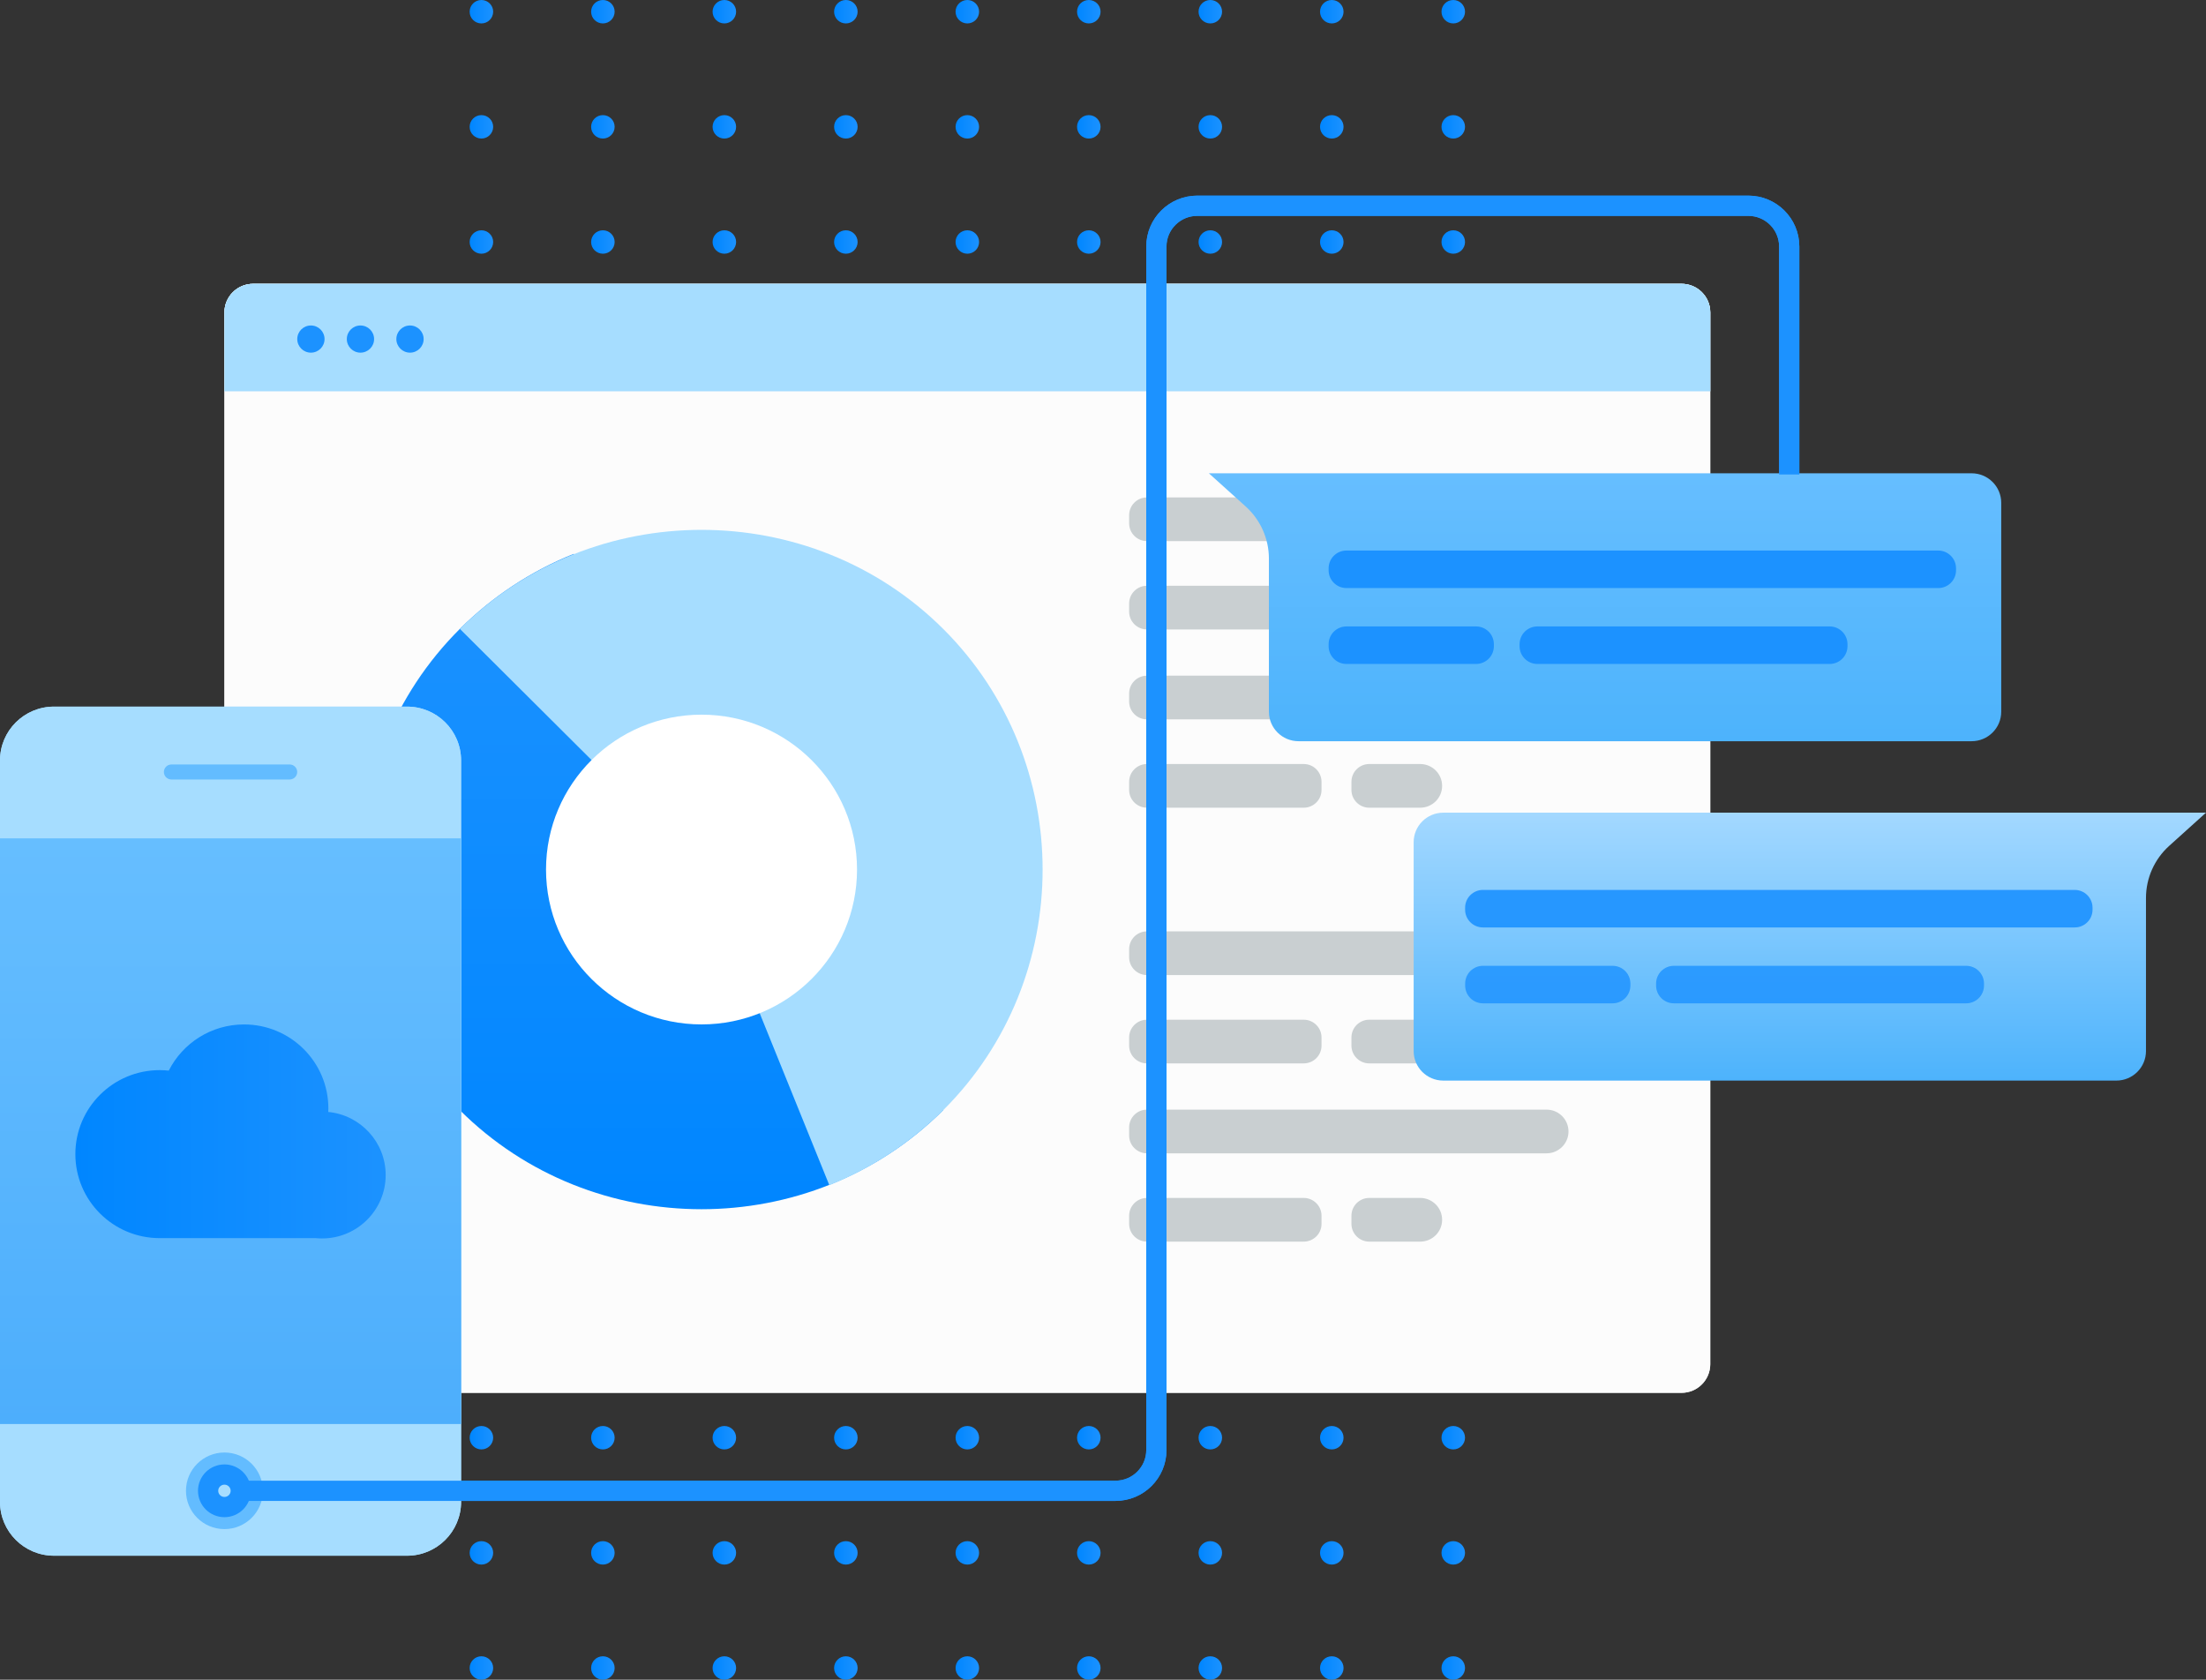 <svg xmlns="http://www.w3.org/2000/svg" width="327" height="249" fill="none" viewBox="0 0 327 249">
    <rect x="0" y="0" width="327" height="249" fill="#333333" stroke="none"/>
    <g clip-path="url(#clip0)">
        <path fill="#EBF0F2" d="M249.255 206.473H37.524c-2.347 0-4.255-1.895-4.255-4.238V46.313c0-2.338 1.903-4.239 4.255-4.239H249.26c2.347 0 4.256 1.896 4.256 4.239v155.922c-.005 2.338-1.909 4.238-4.261 4.238z"/>
        <path fill="#A6DDFF" d="M253.511 58.005H33.269V46.313c0-2.338 1.903-4.239 4.255-4.239H249.26c2.347 0 4.256 1.896 4.256 4.239v11.692h-.005z"/>
        <path fill="#1C92FF" d="M46.086 52.277c1.117 0 2.022-.901 2.022-2.014 0-1.112-.905-2.013-2.022-2.013-1.117 0-2.022.901-2.022 2.013 0 1.113.905 2.014 2.022 2.014zM53.43 52.277c1.117 0 2.023-.901 2.023-2.014 0-1.112-.906-2.013-2.022-2.013-1.117 0-2.022.901-2.022 2.013 0 1.113.905 2.014 2.022 2.014zM60.775 52.277c1.117 0 2.022-.901 2.022-2.014 0-1.112-.905-2.013-2.022-2.013-1.116 0-2.022.901-2.022 2.013 0 1.113.906 2.014 2.022 2.014z"/>
        <path fill="url(#paint0_linear)" d="M103.988 128.9l35.817 35.674c-19.652 19.573-51.987 19.573-71.638 0-19.652-19.574-19.652-51.779 0-71.352 4.817-4.799 10.558-8.58 16.876-11.118l18.945 46.796z"/>
        <path fill="#A6DDFF" d="M103.988 128.9L68.172 93.227c19.651-19.574 51.986-19.574 71.638 0 19.651 19.573 19.651 51.779 0 71.352-4.818 4.798-10.558 8.579-16.877 11.117L103.988 128.9z"/>
        <path fill="#E2EAED" d="M103.989 151.859c12.73 0 23.05-10.279 23.05-22.959s-10.32-22.958-23.05-22.958S80.938 116.22 80.938 128.9c0 12.68 10.32 22.959 23.051 22.959z"/>
        <path fill="#C9CFD1" d="M229.248 80.214H170.02c-1.465 0-2.646-1.182-2.646-2.636v-1.207c0-1.459 1.186-2.635 2.646-2.635h59.228c1.795 0 3.254 1.448 3.254 3.241 0 1.788-1.459 3.237-3.254 3.237zM193.246 93.309H170.02c-1.465 0-2.646-1.182-2.646-2.636v-1.207c0-1.459 1.186-2.635 2.646-2.635h23.226c1.464 0 2.646 1.181 2.646 2.635v1.207c.005 1.454-1.182 2.636-2.646 2.636zM210.514 93.309h-7.541c-1.465 0-2.646-1.182-2.646-2.636v-1.207c0-1.459 1.186-2.635 2.646-2.635h7.541c1.795 0 3.255 1.448 3.255 3.241 0 1.783-1.455 3.237-3.255 3.237zM229.248 106.64H170.02c-1.465 0-2.646-1.181-2.646-2.635v-1.208c0-1.459 1.186-2.635 2.646-2.635h59.228c1.795 0 3.254 1.449 3.254 3.242 0 1.782-1.459 3.236-3.254 3.236zM193.246 119.735H170.02c-1.465 0-2.646-1.181-2.646-2.635v-1.208c0-1.459 1.186-2.635 2.646-2.635h23.226c1.464 0 2.646 1.182 2.646 2.635v1.208c.005 1.454-1.182 2.635-2.646 2.635zM210.514 119.735h-7.541c-1.465 0-2.646-1.181-2.646-2.635v-1.208c0-1.459 1.186-2.635 2.646-2.635h7.541c1.795 0 3.255 1.449 3.255 3.242 0 1.782-1.455 3.236-3.255 3.236zM229.248 144.543H170.02c-1.465 0-2.646-1.181-2.646-2.635v-1.207c0-1.459 1.186-2.636 2.646-2.636h59.228c1.795 0 3.254 1.449 3.254 3.242 0 1.782-1.459 3.236-3.254 3.236zM193.246 157.638H170.02c-1.465 0-2.646-1.181-2.646-2.635v-1.208c0-1.459 1.186-2.635 2.646-2.635h23.226c1.464 0 2.646 1.182 2.646 2.635v1.208c.005 1.454-1.182 2.635-2.646 2.635zM210.514 157.638h-7.541c-1.465 0-2.646-1.181-2.646-2.635v-1.208c0-1.459 1.186-2.635 2.646-2.635h7.541c1.795 0 3.255 1.449 3.255 3.242 0 1.782-1.455 3.236-3.255 3.236zM229.248 170.969H170.02c-1.465 0-2.646-1.181-2.646-2.635v-1.207c0-1.459 1.186-2.636 2.646-2.636h59.228c1.795 0 3.254 1.449 3.254 3.242 0 1.783-1.459 3.236-3.254 3.236zM193.246 184.059H170.02c-1.465 0-2.646-1.181-2.646-2.635v-1.207c0-1.459 1.186-2.636 2.646-2.636h23.226c1.464 0 2.646 1.182 2.646 2.636v1.207c.005 1.459-1.182 2.635-2.646 2.635zM210.514 184.059h-7.541c-1.465 0-2.646-1.181-2.646-2.635v-1.207c0-1.459 1.186-2.636 2.646-2.636h7.541c1.795 0 3.255 1.449 3.255 3.242 0 1.788-1.455 3.236-3.255 3.236z"/>
        <path fill="url(#paint1_linear)" d="M71.36 3.473c.962 0 1.743-.778 1.743-1.737C73.103.777 72.323 0 71.36 0c-.963 0-1.744.777-1.744 1.736 0 .96.78 1.737 1.744 1.737z"/>
        <path fill="url(#paint2_linear)" d="M89.366 3.473c.963 0 1.743-.778 1.743-1.737C91.11.777 90.33 0 89.366 0c-.963 0-1.743.777-1.743 1.736 0 .96.78 1.737 1.743 1.737z"/>
        <path fill="url(#paint3_linear)" d="M107.372 3.473c.963 0 1.743-.778 1.743-1.737 0-.959-.78-1.736-1.743-1.736-.963 0-1.744.777-1.744 1.736 0 .96.781 1.737 1.744 1.737z"/>
        <path fill="url(#paint4_linear)" d="M125.383 3.473c.963 0 1.744-.778 1.744-1.737 0-.959-.781-1.736-1.744-1.736-.962 0-1.743.777-1.743 1.736 0 .96.781 1.737 1.743 1.737z"/>
        <path fill="url(#paint5_linear)" d="M143.389 3.473c.963 0 1.744-.778 1.744-1.737 0-.959-.781-1.736-1.744-1.736-.962 0-1.743.777-1.743 1.736 0 .96.781 1.737 1.743 1.737z"/>
        <path fill="url(#paint6_linear)" d="M161.396 3.473c.963 0 1.743-.778 1.743-1.737 0-.959-.78-1.736-1.743-1.736-.963 0-1.744.777-1.744 1.736 0 .96.781 1.737 1.744 1.737z"/>
        <path fill="url(#paint7_linear)" d="M179.407 3.473c.963 0 1.743-.778 1.743-1.737 0-.959-.78-1.736-1.743-1.736-.963 0-1.743.777-1.743 1.736 0 .96.78 1.737 1.743 1.737z"/>
        <path fill="url(#paint8_linear)" d="M197.413 3.473c.963 0 1.744-.778 1.744-1.737 0-.959-.781-1.736-1.744-1.736s-1.743.777-1.743 1.736c0 .96.78 1.737 1.743 1.737z"/>
        <path fill="url(#paint9_linear)" d="M215.42 3.473c.963 0 1.743-.778 1.743-1.737 0-.959-.78-1.736-1.743-1.736-.963 0-1.744.777-1.744 1.736 0 .96.781 1.737 1.744 1.737z"/>
        <path fill="url(#paint10_linear)" d="M71.36 20.539c.962 0 1.743-.777 1.743-1.736 0-.96-.78-1.737-1.743-1.737-.963 0-1.744.778-1.744 1.737 0 .959.78 1.736 1.744 1.736z"/>
        <path fill="url(#paint11_linear)" d="M89.366 20.539c.963 0 1.743-.777 1.743-1.736 0-.96-.78-1.737-1.743-1.737-.963 0-1.743.778-1.743 1.737 0 .959.78 1.736 1.743 1.736z"/>
        <path fill="url(#paint12_linear)" d="M107.372 20.539c.963 0 1.743-.777 1.743-1.736 0-.96-.78-1.737-1.743-1.737-.963 0-1.744.778-1.744 1.737 0 .959.781 1.736 1.744 1.736z"/>
        <path fill="url(#paint13_linear)" d="M125.383 20.539c.963 0 1.744-.777 1.744-1.736 0-.96-.781-1.737-1.744-1.737-.962 0-1.743.778-1.743 1.737 0 .959.781 1.736 1.743 1.736z"/>
        <path fill="url(#paint14_linear)" d="M143.389 20.539c.963 0 1.744-.777 1.744-1.736 0-.96-.781-1.737-1.744-1.737-.962 0-1.743.778-1.743 1.737 0 .959.781 1.736 1.743 1.736z"/>
        <path fill="url(#paint15_linear)" d="M161.396 20.539c.963 0 1.743-.777 1.743-1.736 0-.96-.78-1.737-1.743-1.737-.963 0-1.744.778-1.744 1.737 0 .959.781 1.736 1.744 1.736z"/>
        <path fill="url(#paint16_linear)" d="M179.407 20.539c.963 0 1.743-.777 1.743-1.736 0-.96-.78-1.737-1.743-1.737-.963 0-1.743.778-1.743 1.737 0 .959.78 1.736 1.743 1.736z"/>
        <path fill="url(#paint17_linear)" d="M197.413 20.539c.963 0 1.744-.777 1.744-1.736 0-.96-.781-1.737-1.744-1.737s-1.743.778-1.743 1.737c0 .959.78 1.736 1.743 1.736z"/>
        <path fill="url(#paint18_linear)" d="M215.42 20.539c.963 0 1.743-.777 1.743-1.736 0-.96-.78-1.737-1.743-1.737-.963 0-1.744.778-1.744 1.737 0 .959.781 1.736 1.744 1.736z"/>
        <path fill="url(#paint19_linear)" d="M71.36 37.61c.962 0 1.743-.777 1.743-1.736 0-.96-.78-1.737-1.743-1.737-.963 0-1.744.778-1.744 1.737 0 .959.78 1.736 1.744 1.736z"/>
        <path fill="url(#paint20_linear)" d="M89.366 37.61c.963 0 1.743-.777 1.743-1.736 0-.96-.78-1.737-1.743-1.737-.963 0-1.743.778-1.743 1.737 0 .959.78 1.736 1.743 1.736z"/>
        <path fill="url(#paint21_linear)" d="M107.372 37.61c.963 0 1.743-.777 1.743-1.736 0-.96-.78-1.737-1.743-1.737-.963 0-1.744.778-1.744 1.737 0 .959.781 1.736 1.744 1.736z"/>
        <path fill="url(#paint22_linear)" d="M125.383 37.61c.963 0 1.744-.777 1.744-1.736 0-.96-.781-1.737-1.744-1.737-.962 0-1.743.778-1.743 1.737 0 .959.781 1.736 1.743 1.736z"/>
        <path fill="url(#paint23_linear)" d="M143.389 37.61c.963 0 1.744-.777 1.744-1.736 0-.96-.781-1.737-1.744-1.737-.962 0-1.743.778-1.743 1.737 0 .959.781 1.736 1.743 1.736z"/>
        <path fill="url(#paint24_linear)" d="M161.396 37.61c.963 0 1.743-.777 1.743-1.736 0-.96-.78-1.737-1.743-1.737-.963 0-1.744.778-1.744 1.737 0 .959.781 1.736 1.744 1.736z"/>
        <path fill="url(#paint25_linear)" d="M179.407 37.61c.963 0 1.743-.777 1.743-1.736 0-.96-.78-1.737-1.743-1.737-.963 0-1.743.778-1.743 1.737 0 .959.78 1.736 1.743 1.736z"/>
        <path fill="url(#paint26_linear)" d="M197.413 37.61c.963 0 1.744-.777 1.744-1.736 0-.96-.781-1.737-1.744-1.737s-1.743.778-1.743 1.737c0 .959.78 1.736 1.743 1.736z"/>
        <path fill="url(#paint27_linear)" d="M215.42 37.61c.963 0 1.743-.777 1.743-1.736 0-.96-.78-1.737-1.743-1.737-.963 0-1.744.778-1.744 1.737 0 .959.781 1.736 1.744 1.736z"/>
        <path fill="url(#paint28_linear)" d="M71.36 54.676c.962 0 1.743-.777 1.743-1.736 0-.96-.78-1.736-1.743-1.736-.963 0-1.744.777-1.744 1.736s.78 1.736 1.744 1.736z"/>
        <path fill="url(#paint29_linear)" d="M89.366 54.676c.963 0 1.743-.777 1.743-1.736 0-.96-.78-1.736-1.743-1.736-.963 0-1.743.777-1.743 1.736s.78 1.736 1.743 1.736z"/>
        <path fill="url(#paint30_linear)" d="M107.372 54.676c.963 0 1.743-.777 1.743-1.736 0-.96-.78-1.736-1.743-1.736-.963 0-1.744.777-1.744 1.736s.781 1.736 1.744 1.736z"/>
        <path fill="url(#paint31_linear)" d="M125.383 54.676c.963 0 1.744-.777 1.744-1.736 0-.96-.781-1.736-1.744-1.736-.962 0-1.743.777-1.743 1.736s.781 1.736 1.743 1.736z"/>
        <path fill="url(#paint32_linear)" d="M143.389 54.676c.963 0 1.744-.777 1.744-1.736 0-.96-.781-1.736-1.744-1.736-.962 0-1.743.777-1.743 1.736s.781 1.736 1.743 1.736z"/>
        <path fill="url(#paint33_linear)" d="M161.396 54.676c.963 0 1.743-.777 1.743-1.736 0-.96-.78-1.736-1.743-1.736-.963 0-1.744.777-1.744 1.736s.781 1.736 1.744 1.736z"/>
        <path fill="url(#paint34_linear)" d="M179.407 54.676c.963 0 1.743-.777 1.743-1.736 0-.96-.78-1.736-1.743-1.736-.963 0-1.743.777-1.743 1.736s.78 1.736 1.743 1.736z"/>
        <path fill="url(#paint35_linear)" d="M197.413 54.676c.963 0 1.744-.777 1.744-1.736 0-.96-.781-1.736-1.744-1.736s-1.743.777-1.743 1.736.78 1.736 1.743 1.736z"/>
        <path fill="url(#paint36_linear)" d="M215.42 54.676c.963 0 1.743-.777 1.743-1.736 0-.96-.78-1.736-1.743-1.736-.963 0-1.744.777-1.744 1.736s.781 1.736 1.744 1.736z"/>
        <path fill="url(#paint37_linear)" d="M71.36 71.743c.962 0 1.743-.778 1.743-1.737 0-.959-.78-1.736-1.743-1.736-.963 0-1.744.777-1.744 1.736 0 .96.78 1.737 1.744 1.737z"/>
        <path fill="url(#paint38_linear)" d="M89.366 71.743c.963 0 1.743-.778 1.743-1.737 0-.959-.78-1.736-1.743-1.736-.963 0-1.743.777-1.743 1.736 0 .96.78 1.737 1.743 1.737z"/>
        <path fill="url(#paint39_linear)" d="M107.372 71.743c.963 0 1.743-.778 1.743-1.737 0-.959-.78-1.736-1.743-1.736-.963 0-1.744.777-1.744 1.736 0 .96.781 1.737 1.744 1.737z"/>
        <path fill="url(#paint40_linear)" d="M125.383 71.743c.963 0 1.744-.778 1.744-1.737 0-.959-.781-1.736-1.744-1.736-.962 0-1.743.777-1.743 1.736 0 .96.781 1.737 1.743 1.737z"/>
        <path fill="url(#paint41_linear)" d="M143.389 71.743c.963 0 1.744-.778 1.744-1.737 0-.959-.781-1.736-1.744-1.736-.962 0-1.743.777-1.743 1.736 0 .96.781 1.737 1.743 1.737z"/>
        <path fill="url(#paint42_linear)" d="M161.396 71.743c.963 0 1.743-.778 1.743-1.737 0-.959-.78-1.736-1.743-1.736-.963 0-1.744.777-1.744 1.736 0 .96.781 1.737 1.744 1.737z"/>
        <path fill="url(#paint43_linear)" d="M179.407 71.743c.963 0 1.743-.778 1.743-1.737 0-.959-.78-1.736-1.743-1.736-.963 0-1.743.777-1.743 1.736 0 .96.78 1.737 1.743 1.737z"/>
        <path fill="url(#paint44_linear)" d="M197.413 71.743c.963 0 1.744-.778 1.744-1.737 0-.959-.781-1.736-1.744-1.736s-1.743.777-1.743 1.736c0 .96.78 1.737 1.743 1.737z"/>
        <path fill="url(#paint45_linear)" d="M215.42 71.743c.963 0 1.743-.778 1.743-1.737 0-.959-.78-1.736-1.743-1.736-.963 0-1.744.777-1.744 1.736 0 .96.781 1.737 1.744 1.737z"/>
        <path fill="url(#paint46_linear)" d="M71.36 88.814c.962 0 1.743-.778 1.743-1.737 0-.959-.78-1.736-1.743-1.736-.963 0-1.744.777-1.744 1.736 0 .96.78 1.737 1.744 1.737z"/>
        <path fill="url(#paint47_linear)" d="M89.366 88.814c.963 0 1.743-.778 1.743-1.737 0-.959-.78-1.736-1.743-1.736-.963 0-1.743.777-1.743 1.736 0 .96.78 1.737 1.743 1.737z"/>
        <path fill="url(#paint48_linear)" d="M107.372 88.814c.963 0 1.743-.778 1.743-1.737 0-.959-.78-1.736-1.743-1.736-.963 0-1.744.777-1.744 1.736 0 .96.781 1.737 1.744 1.737z"/>
        <path fill="url(#paint49_linear)" d="M125.383 88.814c.963 0 1.744-.778 1.744-1.737 0-.959-.781-1.736-1.744-1.736-.962 0-1.743.777-1.743 1.736 0 .96.781 1.737 1.743 1.737z"/>
        <path fill="url(#paint50_linear)" d="M143.389 88.814c.963 0 1.744-.778 1.744-1.737 0-.959-.781-1.736-1.744-1.736-.962 0-1.743.777-1.743 1.736 0 .96.781 1.737 1.743 1.737z"/>
        <path fill="url(#paint51_linear)" d="M161.396 88.814c.963 0 1.743-.778 1.743-1.737 0-.959-.78-1.736-1.743-1.736-.963 0-1.744.777-1.744 1.736 0 .96.781 1.737 1.744 1.737z"/>
        <path fill="url(#paint52_linear)" d="M179.407 88.814c.963 0 1.743-.778 1.743-1.737 0-.959-.78-1.736-1.743-1.736-.963 0-1.743.777-1.743 1.736 0 .96.78 1.737 1.743 1.737z"/>
        <path fill="url(#paint53_linear)" d="M197.413 88.814c.963 0 1.744-.778 1.744-1.737 0-.959-.781-1.736-1.744-1.736s-1.743.777-1.743 1.736c0 .96.78 1.737 1.743 1.737z"/>
        <path fill="url(#paint54_linear)" d="M215.42 88.814c.963 0 1.743-.778 1.743-1.737 0-.959-.78-1.736-1.743-1.736-.963 0-1.744.777-1.744 1.736 0 .96.781 1.737 1.744 1.737z"/>
        <path fill="url(#paint55_linear)" d="M71.36 163.659c.962 0 1.743-.777 1.743-1.736s-.78-1.737-1.743-1.737c-.963 0-1.744.778-1.744 1.737 0 .959.78 1.736 1.744 1.736z"/>
        <path fill="url(#paint56_linear)" d="M89.366 163.659c.963 0 1.743-.777 1.743-1.736s-.78-1.737-1.743-1.737c-.963 0-1.743.778-1.743 1.737 0 .959.78 1.736 1.743 1.736z"/>
        <path fill="url(#paint57_linear)" d="M107.372 163.659c.963 0 1.743-.777 1.743-1.736s-.78-1.737-1.743-1.737c-.963 0-1.744.778-1.744 1.737 0 .959.781 1.736 1.744 1.736z"/>
        <path fill="url(#paint58_linear)" d="M125.383 163.659c.963 0 1.744-.777 1.744-1.736s-.781-1.737-1.744-1.737c-.962 0-1.743.778-1.743 1.737 0 .959.781 1.736 1.743 1.736z"/>
        <path fill="url(#paint59_linear)" d="M143.389 163.659c.963 0 1.744-.777 1.744-1.736s-.781-1.737-1.744-1.737c-.962 0-1.743.778-1.743 1.737 0 .959.781 1.736 1.743 1.736z"/>
        <path fill="url(#paint60_linear)" d="M161.396 163.659c.963 0 1.743-.777 1.743-1.736s-.78-1.737-1.743-1.737c-.963 0-1.744.778-1.744 1.737 0 .959.781 1.736 1.744 1.736z"/>
        <path fill="url(#paint61_linear)" d="M179.407 163.659c.963 0 1.743-.777 1.743-1.736s-.78-1.737-1.743-1.737c-.963 0-1.743.778-1.743 1.737 0 .959.78 1.736 1.743 1.736z"/>
        <path fill="url(#paint62_linear)" d="M197.413 163.659c.963 0 1.744-.777 1.744-1.736s-.781-1.737-1.744-1.737-1.743.778-1.743 1.737c0 .959.78 1.736 1.743 1.736z"/>
        <path fill="url(#paint63_linear)" d="M215.42 163.659c.963 0 1.743-.777 1.743-1.736s-.78-1.737-1.743-1.737c-.963 0-1.744.778-1.744 1.737 0 .959.781 1.736 1.744 1.736z"/>
        <path fill="url(#paint64_linear)" d="M71.36 180.725c.962 0 1.743-.777 1.743-1.736s-.78-1.737-1.743-1.737c-.963 0-1.744.778-1.744 1.737 0 .959.78 1.736 1.744 1.736z"/>
        <path fill="url(#paint65_linear)" d="M89.366 180.725c.963 0 1.743-.777 1.743-1.736s-.78-1.737-1.743-1.737c-.963 0-1.743.778-1.743 1.737 0 .959.78 1.736 1.743 1.736z"/>
        <path fill="url(#paint66_linear)" d="M107.372 180.725c.963 0 1.743-.777 1.743-1.736s-.78-1.737-1.743-1.737c-.963 0-1.744.778-1.744 1.737 0 .959.781 1.736 1.744 1.736z"/>
        <path fill="url(#paint67_linear)" d="M125.383 180.725c.963 0 1.744-.777 1.744-1.736s-.781-1.737-1.744-1.737c-.962 0-1.743.778-1.743 1.737 0 .959.781 1.736 1.743 1.736z"/>
        <path fill="url(#paint68_linear)" d="M143.389 180.725c.963 0 1.744-.777 1.744-1.736s-.781-1.737-1.744-1.737c-.962 0-1.743.778-1.743 1.737 0 .959.781 1.736 1.743 1.736z"/>
        <path fill="url(#paint69_linear)" d="M161.396 180.725c.963 0 1.743-.777 1.743-1.736s-.78-1.737-1.743-1.737c-.963 0-1.744.778-1.744 1.737 0 .959.781 1.736 1.744 1.736z"/>
        <path fill="url(#paint70_linear)" d="M179.407 180.725c.963 0 1.743-.777 1.743-1.736s-.78-1.737-1.743-1.737c-.963 0-1.743.778-1.743 1.737 0 .959.78 1.736 1.743 1.736z"/>
        <path fill="url(#paint71_linear)" d="M197.413 180.725c.963 0 1.744-.777 1.744-1.736s-.781-1.737-1.744-1.737-1.743.778-1.743 1.737c0 .959.78 1.736 1.743 1.736z"/>
        <path fill="url(#paint72_linear)" d="M215.42 180.725c.963 0 1.743-.777 1.743-1.736s-.78-1.737-1.743-1.737c-.963 0-1.744.778-1.744 1.737 0 .959.781 1.736 1.744 1.736z"/>
        <path fill="url(#paint73_linear)" d="M71.36 197.796c.962 0 1.743-.777 1.743-1.736s-.78-1.736-1.743-1.736c-.963 0-1.744.777-1.744 1.736s.78 1.736 1.744 1.736z"/>
        <path fill="url(#paint74_linear)" d="M89.366 197.796c.963 0 1.743-.777 1.743-1.736s-.78-1.736-1.743-1.736c-.963 0-1.743.777-1.743 1.736s.78 1.736 1.743 1.736z"/>
        <path fill="url(#paint75_linear)" d="M107.372 197.796c.963 0 1.743-.777 1.743-1.736s-.78-1.736-1.743-1.736c-.963 0-1.744.777-1.744 1.736s.781 1.736 1.744 1.736z"/>
        <path fill="url(#paint76_linear)" d="M125.383 197.796c.963 0 1.744-.777 1.744-1.736s-.781-1.736-1.744-1.736c-.962 0-1.743.777-1.743 1.736s.781 1.736 1.743 1.736z"/>
        <path fill="url(#paint77_linear)" d="M143.389 197.796c.963 0 1.744-.777 1.744-1.736s-.781-1.736-1.744-1.736c-.962 0-1.743.777-1.743 1.736s.781 1.736 1.743 1.736z"/>
        <path fill="url(#paint78_linear)" d="M161.396 197.796c.963 0 1.743-.777 1.743-1.736s-.78-1.736-1.743-1.736c-.963 0-1.744.777-1.744 1.736s.781 1.736 1.744 1.736z"/>
        <path fill="url(#paint79_linear)" d="M179.407 197.796c.963 0 1.743-.777 1.743-1.736s-.78-1.736-1.743-1.736c-.963 0-1.743.777-1.743 1.736s.78 1.736 1.743 1.736z"/>
        <path fill="url(#paint80_linear)" d="M197.413 197.796c.963 0 1.744-.777 1.744-1.736s-.781-1.736-1.744-1.736-1.743.777-1.743 1.736.78 1.736 1.743 1.736z"/>
        <path fill="url(#paint81_linear)" d="M215.42 197.796c.963 0 1.743-.777 1.743-1.736s-.78-1.736-1.743-1.736c-.963 0-1.744.777-1.744 1.736s.781 1.736 1.744 1.736z"/>
        <path fill="url(#paint82_linear)" d="M71.36 214.863c.962 0 1.743-.778 1.743-1.737 0-.959-.78-1.736-1.743-1.736-.963 0-1.744.777-1.744 1.736s.78 1.737 1.744 1.737z"/>
        <path fill="url(#paint83_linear)" d="M89.366 214.863c.963 0 1.743-.778 1.743-1.737 0-.959-.78-1.736-1.743-1.736-.963 0-1.743.777-1.743 1.736s.78 1.737 1.743 1.737z"/>
        <path fill="url(#paint84_linear)" d="M107.372 214.863c.963 0 1.743-.778 1.743-1.737 0-.959-.78-1.736-1.743-1.736-.963 0-1.744.777-1.744 1.736s.781 1.737 1.744 1.737z"/>
        <path fill="url(#paint85_linear)" d="M125.383 214.863c.963 0 1.744-.778 1.744-1.737 0-.959-.781-1.736-1.744-1.736-.962 0-1.743.777-1.743 1.736s.781 1.737 1.743 1.737z"/>
        <path fill="url(#paint86_linear)" d="M143.389 214.863c.963 0 1.744-.778 1.744-1.737 0-.959-.781-1.736-1.744-1.736-.962 0-1.743.777-1.743 1.736s.781 1.737 1.743 1.737z"/>
        <path fill="url(#paint87_linear)" d="M161.396 214.863c.963 0 1.743-.778 1.743-1.737 0-.959-.78-1.736-1.743-1.736-.963 0-1.744.777-1.744 1.736s.781 1.737 1.744 1.737z"/>
        <path fill="url(#paint88_linear)" d="M179.407 214.863c.963 0 1.743-.778 1.743-1.737 0-.959-.78-1.736-1.743-1.736-.963 0-1.743.777-1.743 1.736s.78 1.737 1.743 1.737z"/>
        <path fill="url(#paint89_linear)" d="M197.413 214.863c.963 0 1.744-.778 1.744-1.737 0-.959-.781-1.736-1.744-1.736s-1.743.777-1.743 1.736.78 1.737 1.743 1.737z"/>
        <path fill="url(#paint90_linear)" d="M215.42 214.863c.963 0 1.743-.778 1.743-1.737 0-.959-.78-1.736-1.743-1.736-.963 0-1.744.777-1.744 1.736s.781 1.737 1.744 1.737z"/>
        <path fill="url(#paint91_linear)" d="M71.36 231.934c.962 0 1.743-.778 1.743-1.737 0-.959-.78-1.736-1.743-1.736-.963 0-1.744.777-1.744 1.736s.78 1.737 1.744 1.737z"/>
        <path fill="url(#paint92_linear)" d="M89.366 231.934c.963 0 1.743-.778 1.743-1.737 0-.959-.78-1.736-1.743-1.736-.963 0-1.743.777-1.743 1.736s.78 1.737 1.743 1.737z"/>
        <path fill="url(#paint93_linear)" d="M107.372 231.934c.963 0 1.743-.778 1.743-1.737 0-.959-.78-1.736-1.743-1.736-.963 0-1.744.777-1.744 1.736s.781 1.737 1.744 1.737z"/>
        <path fill="url(#paint94_linear)" d="M125.383 231.934c.963 0 1.744-.778 1.744-1.737 0-.959-.781-1.736-1.744-1.736-.962 0-1.743.777-1.743 1.736s.781 1.737 1.743 1.737z"/>
        <path fill="url(#paint95_linear)" d="M143.389 231.934c.963 0 1.744-.778 1.744-1.737 0-.959-.781-1.736-1.744-1.736-.962 0-1.743.777-1.743 1.736s.781 1.737 1.743 1.737z"/>
        <path fill="url(#paint96_linear)" d="M161.396 231.934c.963 0 1.743-.778 1.743-1.737 0-.959-.78-1.736-1.743-1.736-.963 0-1.744.777-1.744 1.736s.781 1.737 1.744 1.737z"/>
        <path fill="url(#paint97_linear)" d="M179.407 231.934c.963 0 1.743-.778 1.743-1.737 0-.959-.78-1.736-1.743-1.736-.963 0-1.743.777-1.743 1.736s.78 1.737 1.743 1.737z"/>
        <path fill="url(#paint98_linear)" d="M197.413 231.934c.963 0 1.744-.778 1.744-1.737 0-.959-.781-1.736-1.744-1.736s-1.743.777-1.743 1.736.78 1.737 1.743 1.737z"/>
        <path fill="url(#paint99_linear)" d="M215.42 231.934c.963 0 1.743-.778 1.743-1.737 0-.959-.78-1.736-1.743-1.736-.963 0-1.744.777-1.744 1.736s.781 1.737 1.744 1.737z"/>
        <path fill="url(#paint100_linear)" d="M71.36 249c.962 0 1.743-.778 1.743-1.736 0-.959-.78-1.737-1.743-1.737-.963 0-1.744.778-1.744 1.737 0 .958.78 1.736 1.744 1.736z"/>
        <path fill="url(#paint101_linear)" d="M89.366 249c.963 0 1.743-.778 1.743-1.736 0-.959-.78-1.737-1.743-1.737-.963 0-1.743.778-1.743 1.737 0 .958.78 1.736 1.743 1.736z"/>
        <path fill="url(#paint102_linear)" d="M107.372 249c.963 0 1.743-.778 1.743-1.736 0-.959-.78-1.737-1.743-1.737-.963 0-1.744.778-1.744 1.737 0 .958.781 1.736 1.744 1.736z"/>
        <path fill="url(#paint103_linear)" d="M125.383 249c.963 0 1.744-.778 1.744-1.736 0-.959-.781-1.737-1.744-1.737-.962 0-1.743.778-1.743 1.737 0 .958.781 1.736 1.743 1.736z"/>
        <path fill="url(#paint104_linear)" d="M143.389 249c.963 0 1.744-.778 1.744-1.736 0-.959-.781-1.737-1.744-1.737-.962 0-1.743.778-1.743 1.737 0 .958.781 1.736 1.743 1.736z"/>
        <path fill="url(#paint105_linear)" d="M161.396 249c.963 0 1.743-.778 1.743-1.736 0-.959-.78-1.737-1.743-1.737-.963 0-1.744.778-1.744 1.737 0 .958.781 1.736 1.744 1.736z"/>
        <path fill="url(#paint106_linear)" d="M179.407 249c.963 0 1.743-.778 1.743-1.736 0-.959-.78-1.737-1.743-1.737-.963 0-1.743.778-1.743 1.737 0 .958.78 1.736 1.743 1.736z"/>
        <path fill="url(#paint107_linear)" d="M197.413 249c.963 0 1.744-.778 1.744-1.736 0-.959-.781-1.737-1.744-1.737s-1.743.778-1.743 1.737c0 .958.78 1.736 1.743 1.736z"/>
        <path fill="url(#paint108_linear)" d="M215.42 249c.963 0 1.743-.778 1.743-1.736 0-.959-.78-1.737-1.743-1.737-.963 0-1.744.778-1.744 1.737 0 .958.781 1.736 1.744 1.736z"/>
        <path fill="#FCFCFC" d="M249.255 206.473H37.524c-2.347 0-4.255-1.895-4.255-4.238V46.313c0-2.338 1.903-4.239 4.255-4.239H249.26c2.347 0 4.256 1.896 4.256 4.239v155.922c-.005 2.338-1.909 4.238-4.261 4.238z"/>
        <path fill="#A6DDFF" d="M253.511 58.005H33.269V46.313c0-2.338 1.903-4.239 4.255-4.239H249.26c2.347 0 4.256 1.896 4.256 4.239v11.692h-.005z"/>
        <path fill="#1C92FF" d="M46.086 52.277c1.117 0 2.022-.901 2.022-2.014 0-1.112-.905-2.013-2.022-2.013-1.117 0-2.022.901-2.022 2.013 0 1.113.905 2.014 2.022 2.014zM53.43 52.277c1.117 0 2.023-.901 2.023-2.014 0-1.112-.906-2.013-2.022-2.013-1.117 0-2.022.901-2.022 2.013 0 1.113.905 2.014 2.022 2.014zM60.775 52.277c1.117 0 2.022-.901 2.022-2.014 0-1.112-.905-2.013-2.022-2.013-1.116 0-2.022.901-2.022 2.013 0 1.113.906 2.014 2.022 2.014z"/>
        <path fill="url(#paint109_linear)" d="M103.988 128.9l35.817 35.674c-19.652 19.573-51.987 19.573-71.638 0-19.652-19.574-19.652-51.779 0-71.352 4.817-4.799 10.558-8.58 16.876-11.118l18.945 46.796z"/>
        <path fill="#A6DDFF" d="M103.988 128.9L68.172 93.227c19.651-19.574 51.986-19.574 71.638 0 19.651 19.573 19.651 51.779 0 71.352-4.818 4.798-10.558 8.579-16.877 11.117L103.988 128.9z"/>
        <path fill="#fff" d="M103.989 151.859c12.73 0 23.05-10.279 23.05-22.959s-10.32-22.958-23.05-22.958S80.938 116.22 80.938 128.9c0 12.68 10.32 22.959 23.051 22.959z"/>
        <path fill="#C9CFD1" d="M229.248 80.214H170.02c-1.465 0-2.646-1.182-2.646-2.636v-1.207c0-1.459 1.186-2.635 2.646-2.635h59.228c1.795 0 3.254 1.448 3.254 3.241 0 1.788-1.459 3.237-3.254 3.237zM193.246 93.309H170.02c-1.465 0-2.646-1.182-2.646-2.636v-1.207c0-1.459 1.186-2.635 2.646-2.635h23.226c1.464 0 2.646 1.181 2.646 2.635v1.207c.005 1.454-1.182 2.636-2.646 2.636zM210.514 93.309h-7.541c-1.465 0-2.646-1.182-2.646-2.636v-1.207c0-1.459 1.186-2.635 2.646-2.635h7.541c1.795 0 3.255 1.448 3.255 3.241 0 1.783-1.455 3.237-3.255 3.237zM229.248 106.64H170.02c-1.465 0-2.646-1.181-2.646-2.635v-1.208c0-1.459 1.186-2.635 2.646-2.635h59.228c1.795 0 3.254 1.449 3.254 3.242 0 1.782-1.459 3.236-3.254 3.236zM193.246 119.735H170.02c-1.465 0-2.646-1.181-2.646-2.635v-1.208c0-1.459 1.186-2.635 2.646-2.635h23.226c1.464 0 2.646 1.182 2.646 2.635v1.208c.005 1.454-1.182 2.635-2.646 2.635zM210.514 119.735h-7.541c-1.465 0-2.646-1.181-2.646-2.635v-1.208c0-1.459 1.186-2.635 2.646-2.635h7.541c1.795 0 3.255 1.449 3.255 3.242 0 1.782-1.455 3.236-3.255 3.236zM229.248 144.543H170.02c-1.465 0-2.646-1.181-2.646-2.635v-1.207c0-1.459 1.186-2.636 2.646-2.636h59.228c1.795 0 3.254 1.449 3.254 3.242 0 1.782-1.459 3.236-3.254 3.236zM193.246 157.638H170.02c-1.465 0-2.646-1.181-2.646-2.635v-1.208c0-1.459 1.186-2.635 2.646-2.635h23.226c1.464 0 2.646 1.182 2.646 2.635v1.208c.005 1.454-1.182 2.635-2.646 2.635zM210.514 157.638h-7.541c-1.465 0-2.646-1.181-2.646-2.635v-1.208c0-1.459 1.186-2.635 2.646-2.635h7.541c1.795 0 3.255 1.449 3.255 3.242 0 1.782-1.455 3.236-3.255 3.236zM229.248 170.969H170.02c-1.465 0-2.646-1.181-2.646-2.635v-1.207c0-1.459 1.186-2.636 2.646-2.636h59.228c1.795 0 3.254 1.449 3.254 3.242 0 1.783-1.459 3.236-3.254 3.236zM193.246 184.059H170.02c-1.465 0-2.646-1.181-2.646-2.635v-1.207c0-1.459 1.186-2.636 2.646-2.636h23.226c1.464 0 2.646 1.182 2.646 2.636v1.207c.005 1.459-1.182 2.635-2.646 2.635zM210.514 184.059h-7.541c-1.465 0-2.646-1.181-2.646-2.635v-1.207c0-1.459 1.186-2.636 2.646-2.636h7.541c1.795 0 3.255 1.449 3.255 3.242 0 1.788-1.455 3.236-3.255 3.236z"/>
        <path fill="#A6DDFF" d="M60.332 230.619H8.01c-4.425 0-8.01-3.576-8.01-7.978V112.728c0-4.408 3.585-7.978 8.01-7.978h52.327c4.425 0 8.01 3.57 8.01 7.978v109.913c-.005 4.402-3.59 7.978-8.015 7.978z"/>
        <path fill="url(#paint110_linear)" d="M68.342 124.276H0v86.821h68.342v-86.821z"/>
        <path fill="#63BCFF" d="M42.929 115.553H25.413c-.62 0-1.12-.498-1.12-1.114 0-.617.5-1.115 1.12-1.115h17.521c.619 0 1.12.498 1.12 1.115 0 .616-.506 1.114-1.125 1.114zM33.268 226.673c3.148 0 5.7-2.541 5.7-5.676 0-3.136-2.552-5.677-5.7-5.677-3.147 0-5.7 2.541-5.7 5.677 0 3.135 2.553 5.676 5.7 5.676z"/>
        <path fill="url(#paint111_linear)" d="M48.66 164.836c.005-.17.015-.345.015-.519 0-6.879-5.596-12.453-12.503-12.453-4.88 0-9.098 2.784-11.156 6.843-.439-.046-.887-.072-1.341-.072-6.902 0-12.503 5.574-12.503 12.453s5.596 12.453 12.503 12.453h23.122c.31.03.625.046.94.046 5.209 0 9.433-4.208 9.433-9.396 0-4.881-3.734-8.893-8.51-9.355z"/>
        <path stroke="url(#paint112_linear)" stroke-miterlimit="10" stroke-width="3" d="M35.688 220.997h129.659c3.352 0 6.065-2.708 6.065-6.042V36.542c0-3.34 2.718-6.042 6.066-6.042h81.675c3.353 0 6.066 2.708 6.066 6.042v33.793"/>
        <path fill="#A6DDFF" stroke="url(#paint113_linear)" stroke-miterlimit="10" stroke-width="3" d="M33.268 223.406c1.336 0 2.42-1.079 2.42-2.409 0-1.331-1.084-2.41-2.42-2.41-1.336 0-2.419 1.079-2.419 2.41 0 1.33 1.083 2.409 2.42 2.409z"/>
        <path fill="url(#paint114_linear)" d="M292.256 109.877h-99.769c-2.429 0-4.394-1.963-4.394-4.377V82.803c0-2.938-1.249-5.743-3.435-7.716l-5.463-4.927h113.056c2.429 0 4.395 1.963 4.395 4.377V105.5c.005 2.419-1.966 4.377-4.39 4.377z"/>
        <path fill="#1C92FF" d="M287.305 87.175H199.59c-1.465 0-2.646-1.182-2.646-2.635v-.293c0-1.46 1.186-2.636 2.646-2.636h87.71c1.465 0 2.646 1.182 2.646 2.636v.293c.005 1.459-1.181 2.635-2.641 2.635zM218.793 98.426H199.59c-1.465 0-2.646-1.182-2.646-2.636v-.293c0-1.459 1.186-2.635 2.646-2.635h19.203c1.465 0 2.646 1.181 2.646 2.635v.293c.005 1.454-1.181 2.636-2.646 2.636zM271.212 98.426h-43.316c-1.464 0-2.646-1.182-2.646-2.636v-.293c0-1.459 1.187-2.635 2.646-2.635h43.316c1.465 0 2.646 1.181 2.646 2.635v.293c0 1.454-1.186 2.636-2.646 2.636z"/>
        <path fill="url(#paint115_linear)" d="M213.944 160.186h99.764c2.43 0 4.395-1.962 4.395-4.377v-22.696c0-2.939 1.248-5.744 3.435-7.717L327 120.47H213.944c-2.429 0-4.394 1.962-4.394 4.377v30.962c-.005 2.42 1.965 4.377 4.394 4.377z"/>
        <path fill="#1C92FF" d="M307.539 137.484h-87.715c-1.465 0-2.646-1.181-2.646-2.635v-.293c0-1.459 1.187-2.635 2.646-2.635h87.71c1.465 0 2.646 1.181 2.646 2.635v.293c.005 1.459-1.181 2.635-2.641 2.635z" opacity=".9"/>
        <g opacity=".9">
            <path fill="#1C92FF" d="M239.032 148.735H219.83c-1.465 0-2.646-1.181-2.646-2.635v-.293c0-1.459 1.186-2.635 2.646-2.635h19.202c1.465 0 2.646 1.181 2.646 2.635v.293c0 1.454-1.186 2.635-2.646 2.635zM291.447 148.735h-43.316c-1.465 0-2.646-1.181-2.646-2.635v-.293c0-1.459 1.186-2.635 2.646-2.635h43.316c1.465 0 2.646 1.181 2.646 2.635v.293c0 1.454-1.186 2.635-2.646 2.635z" opacity=".9"/>
        </g>
        <path fill="#A6DDFF" d="M60.332 230.619H8.01c-4.425 0-8.01-3.576-8.01-7.978V112.728c0-4.408 3.585-7.978 8.01-7.978h52.327c4.425 0 8.01 3.57 8.01 7.978v109.913c-.005 4.402-3.59 7.978-8.015 7.978z"/>
        <path fill="url(#paint116_linear)" d="M68.342 124.276H0v86.821h68.342v-86.821z"/>
        <path fill="#63BCFF" d="M42.929 115.553H25.413c-.62 0-1.12-.498-1.12-1.114 0-.617.5-1.115 1.12-1.115h17.521c.619 0 1.12.498 1.12 1.115 0 .616-.506 1.114-1.125 1.114zM33.268 226.673c3.148 0 5.7-2.541 5.7-5.676 0-3.136-2.552-5.677-5.7-5.677-3.147 0-5.7 2.541-5.7 5.677 0 3.135 2.553 5.676 5.7 5.676z"/>
        <path fill="url(#paint117_linear)" d="M48.66 164.836c.005-.17.015-.345.015-.519 0-6.879-5.596-12.453-12.503-12.453-4.88 0-9.098 2.784-11.156 6.843-.439-.046-.887-.072-1.341-.072-6.902 0-12.503 5.574-12.503 12.453s5.596 12.453 12.503 12.453h23.122c.31.03.625.046.94.046 5.209 0 9.433-4.208 9.433-9.396 0-4.881-3.734-8.893-8.51-9.355z"/>
        <path stroke="#1C92FF" stroke-miterlimit="10" stroke-width="3" d="M35.688 220.997h129.659c3.352 0 6.065-2.708 6.065-6.042V36.542c0-3.34 2.718-6.042 6.066-6.042h81.675c3.353 0 6.066 2.708 6.066 6.042v33.793"/>
        <path fill="#A6DDFF" stroke="#1C92FF" stroke-miterlimit="10" stroke-width="3" d="M33.268 223.406c1.336 0 2.42-1.079 2.42-2.409 0-1.331-1.084-2.41-2.42-2.41-1.336 0-2.419 1.079-2.419 2.41 0 1.33 1.083 2.409 2.42 2.409z"/>
    </g>
    <defs>
        <linearGradient id="paint0_linear" x1="96.618" x2="96.618" y1="179.252" y2="82.105" gradientUnits="userSpaceOnUse">
            <stop stop-color="#0086FF"/>
            <stop offset="1" stop-color="#1C92FF"/>
        </linearGradient>
        <linearGradient id="paint1_linear" x1="69.615" x2="73.1" y1="1.736" y2="1.736" gradientUnits="userSpaceOnUse">
            <stop stop-color="#0086FF"/>
            <stop offset="1" stop-color="#1C92FF"/>
        </linearGradient>
        <linearGradient id="paint2_linear" x1="87.623" x2="91.109" y1="1.736" y2="1.736" gradientUnits="userSpaceOnUse">
            <stop stop-color="#0086FF"/>
            <stop offset="1" stop-color="#1C92FF"/>
        </linearGradient>
        <linearGradient id="paint3_linear" x1="105.631" x2="109.116" y1="1.736" y2="1.736" gradientUnits="userSpaceOnUse">
            <stop stop-color="#0086FF"/>
            <stop offset="1" stop-color="#1C92FF"/>
        </linearGradient>
        <linearGradient id="paint4_linear" x1="123.639" x2="127.124" y1="1.736" y2="1.736" gradientUnits="userSpaceOnUse">
            <stop stop-color="#0086FF"/>
            <stop offset="1" stop-color="#1C92FF"/>
        </linearGradient>
        <linearGradient id="paint5_linear" x1="141.647" x2="145.132" y1="1.736" y2="1.736" gradientUnits="userSpaceOnUse">
            <stop stop-color="#0086FF"/>
            <stop offset="1" stop-color="#1C92FF"/>
        </linearGradient>
        <linearGradient id="paint6_linear" x1="159.655" x2="163.14" y1="1.736" y2="1.736" gradientUnits="userSpaceOnUse">
            <stop stop-color="#0086FF"/>
            <stop offset="1" stop-color="#1C92FF"/>
        </linearGradient>
        <linearGradient id="paint7_linear" x1="177.663" x2="181.148" y1="1.736" y2="1.736" gradientUnits="userSpaceOnUse">
            <stop stop-color="#0086FF"/>
            <stop offset="1" stop-color="#1C92FF"/>
        </linearGradient>
        <linearGradient id="paint8_linear" x1="195.671" x2="199.156" y1="1.736" y2="1.736" gradientUnits="userSpaceOnUse">
            <stop stop-color="#0086FF"/>
            <stop offset="1" stop-color="#1C92FF"/>
        </linearGradient>
        <linearGradient id="paint9_linear" x1="213.679" x2="217.164" y1="1.736" y2="1.736" gradientUnits="userSpaceOnUse">
            <stop stop-color="#0086FF"/>
            <stop offset="1" stop-color="#1C92FF"/>
        </linearGradient>
        <linearGradient id="paint10_linear" x1="69.615" x2="73.1" y1="18.804" y2="18.804" gradientUnits="userSpaceOnUse">
            <stop stop-color="#0086FF"/>
            <stop offset="1" stop-color="#1C92FF"/>
        </linearGradient>
        <linearGradient id="paint11_linear" x1="87.623" x2="91.109" y1="18.804" y2="18.804" gradientUnits="userSpaceOnUse">
            <stop stop-color="#0086FF"/>
            <stop offset="1" stop-color="#1C92FF"/>
        </linearGradient>
        <linearGradient id="paint12_linear" x1="105.631" x2="109.116" y1="18.804" y2="18.804" gradientUnits="userSpaceOnUse">
            <stop stop-color="#0086FF"/>
            <stop offset="1" stop-color="#1C92FF"/>
        </linearGradient>
        <linearGradient id="paint13_linear" x1="123.639" x2="127.124" y1="18.804" y2="18.804" gradientUnits="userSpaceOnUse">
            <stop stop-color="#0086FF"/>
            <stop offset="1" stop-color="#1C92FF"/>
        </linearGradient>
        <linearGradient id="paint14_linear" x1="141.647" x2="145.132" y1="18.804" y2="18.804" gradientUnits="userSpaceOnUse">
            <stop stop-color="#0086FF"/>
            <stop offset="1" stop-color="#1C92FF"/>
        </linearGradient>
        <linearGradient id="paint15_linear" x1="159.655" x2="163.14" y1="18.804" y2="18.804" gradientUnits="userSpaceOnUse">
            <stop stop-color="#0086FF"/>
            <stop offset="1" stop-color="#1C92FF"/>
        </linearGradient>
        <linearGradient id="paint16_linear" x1="177.663" x2="181.148" y1="18.804" y2="18.804" gradientUnits="userSpaceOnUse">
            <stop stop-color="#0086FF"/>
            <stop offset="1" stop-color="#1C92FF"/>
        </linearGradient>
        <linearGradient id="paint17_linear" x1="195.671" x2="199.156" y1="18.804" y2="18.804" gradientUnits="userSpaceOnUse">
            <stop stop-color="#0086FF"/>
            <stop offset="1" stop-color="#1C92FF"/>
        </linearGradient>
        <linearGradient id="paint18_linear" x1="213.679" x2="217.164" y1="18.804" y2="18.804" gradientUnits="userSpaceOnUse">
            <stop stop-color="#0086FF"/>
            <stop offset="1" stop-color="#1C92FF"/>
        </linearGradient>
        <linearGradient id="paint19_linear" x1="69.615" x2="73.1" y1="35.872" y2="35.872" gradientUnits="userSpaceOnUse">
            <stop stop-color="#0086FF"/>
            <stop offset="1" stop-color="#1C92FF"/>
        </linearGradient>
        <linearGradient id="paint20_linear" x1="87.623" x2="91.109" y1="35.872" y2="35.872" gradientUnits="userSpaceOnUse">
            <stop stop-color="#0086FF"/>
            <stop offset="1" stop-color="#1C92FF"/>
        </linearGradient>
        <linearGradient id="paint21_linear" x1="105.631" x2="109.116" y1="35.872" y2="35.872" gradientUnits="userSpaceOnUse">
            <stop stop-color="#0086FF"/>
            <stop offset="1" stop-color="#1C92FF"/>
        </linearGradient>
        <linearGradient id="paint22_linear" x1="123.639" x2="127.124" y1="35.872" y2="35.872" gradientUnits="userSpaceOnUse">
            <stop stop-color="#0086FF"/>
            <stop offset="1" stop-color="#1C92FF"/>
        </linearGradient>
        <linearGradient id="paint23_linear" x1="141.647" x2="145.132" y1="35.872" y2="35.872" gradientUnits="userSpaceOnUse">
            <stop stop-color="#0086FF"/>
            <stop offset="1" stop-color="#1C92FF"/>
        </linearGradient>
        <linearGradient id="paint24_linear" x1="159.655" x2="163.14" y1="35.872" y2="35.872" gradientUnits="userSpaceOnUse">
            <stop stop-color="#0086FF"/>
            <stop offset="1" stop-color="#1C92FF"/>
        </linearGradient>
        <linearGradient id="paint25_linear" x1="177.663" x2="181.148" y1="35.872" y2="35.872" gradientUnits="userSpaceOnUse">
            <stop stop-color="#0086FF"/>
            <stop offset="1" stop-color="#1C92FF"/>
        </linearGradient>
        <linearGradient id="paint26_linear" x1="195.671" x2="199.156" y1="35.872" y2="35.872" gradientUnits="userSpaceOnUse">
            <stop stop-color="#0086FF"/>
            <stop offset="1" stop-color="#1C92FF"/>
        </linearGradient>
        <linearGradient id="paint27_linear" x1="213.679" x2="217.164" y1="35.872" y2="35.872" gradientUnits="userSpaceOnUse">
            <stop stop-color="#0086FF"/>
            <stop offset="1" stop-color="#1C92FF"/>
        </linearGradient>
        <linearGradient id="paint28_linear" x1="69.615" x2="73.1" y1="52.94" y2="52.94" gradientUnits="userSpaceOnUse">
            <stop stop-color="#0086FF"/>
            <stop offset="1" stop-color="#1C92FF"/>
        </linearGradient>
        <linearGradient id="paint29_linear" x1="87.623" x2="91.109" y1="52.94" y2="52.94" gradientUnits="userSpaceOnUse">
            <stop stop-color="#0086FF"/>
            <stop offset="1" stop-color="#1C92FF"/>
        </linearGradient>
        <linearGradient id="paint30_linear" x1="105.631" x2="109.116" y1="52.94" y2="52.94" gradientUnits="userSpaceOnUse">
            <stop stop-color="#0086FF"/>
            <stop offset="1" stop-color="#1C92FF"/>
        </linearGradient>
        <linearGradient id="paint31_linear" x1="123.639" x2="127.124" y1="52.94" y2="52.94" gradientUnits="userSpaceOnUse">
            <stop stop-color="#0086FF"/>
            <stop offset="1" stop-color="#1C92FF"/>
        </linearGradient>
        <linearGradient id="paint32_linear" x1="141.647" x2="145.132" y1="52.94" y2="52.94" gradientUnits="userSpaceOnUse">
            <stop stop-color="#0086FF"/>
            <stop offset="1" stop-color="#1C92FF"/>
        </linearGradient>
        <linearGradient id="paint33_linear" x1="159.655" x2="163.14" y1="52.94" y2="52.94" gradientUnits="userSpaceOnUse">
            <stop stop-color="#0086FF"/>
            <stop offset="1" stop-color="#1C92FF"/>
        </linearGradient>
        <linearGradient id="paint34_linear" x1="177.663" x2="181.148" y1="52.94" y2="52.94" gradientUnits="userSpaceOnUse">
            <stop stop-color="#0086FF"/>
            <stop offset="1" stop-color="#1C92FF"/>
        </linearGradient>
        <linearGradient id="paint35_linear" x1="195.671" x2="199.156" y1="52.94" y2="52.94" gradientUnits="userSpaceOnUse">
            <stop stop-color="#0086FF"/>
            <stop offset="1" stop-color="#1C92FF"/>
        </linearGradient>
        <linearGradient id="paint36_linear" x1="213.679" x2="217.164" y1="52.94" y2="52.94" gradientUnits="userSpaceOnUse">
            <stop stop-color="#0086FF"/>
            <stop offset="1" stop-color="#1C92FF"/>
        </linearGradient>
        <linearGradient id="paint37_linear" x1="69.615" x2="73.1" y1="70.009" y2="70.009" gradientUnits="userSpaceOnUse">
            <stop stop-color="#0086FF"/>
            <stop offset="1" stop-color="#1C92FF"/>
        </linearGradient>
        <linearGradient id="paint38_linear" x1="87.623" x2="91.109" y1="70.009" y2="70.009" gradientUnits="userSpaceOnUse">
            <stop stop-color="#0086FF"/>
            <stop offset="1" stop-color="#1C92FF"/>
        </linearGradient>
        <linearGradient id="paint39_linear" x1="105.631" x2="109.116" y1="70.009" y2="70.009" gradientUnits="userSpaceOnUse">
            <stop stop-color="#0086FF"/>
            <stop offset="1" stop-color="#1C92FF"/>
        </linearGradient>
        <linearGradient id="paint40_linear" x1="123.639" x2="127.124" y1="70.009" y2="70.009" gradientUnits="userSpaceOnUse">
            <stop stop-color="#0086FF"/>
            <stop offset="1" stop-color="#1C92FF"/>
        </linearGradient>
        <linearGradient id="paint41_linear" x1="141.647" x2="145.132" y1="70.009" y2="70.009" gradientUnits="userSpaceOnUse">
            <stop stop-color="#0086FF"/>
            <stop offset="1" stop-color="#1C92FF"/>
        </linearGradient>
        <linearGradient id="paint42_linear" x1="159.655" x2="163.14" y1="70.009" y2="70.009" gradientUnits="userSpaceOnUse">
            <stop stop-color="#0086FF"/>
            <stop offset="1" stop-color="#1C92FF"/>
        </linearGradient>
        <linearGradient id="paint43_linear" x1="177.663" x2="181.148" y1="70.009" y2="70.009" gradientUnits="userSpaceOnUse">
            <stop stop-color="#0086FF"/>
            <stop offset="1" stop-color="#1C92FF"/>
        </linearGradient>
        <linearGradient id="paint44_linear" x1="195.671" x2="199.156" y1="70.009" y2="70.009" gradientUnits="userSpaceOnUse">
            <stop stop-color="#0086FF"/>
            <stop offset="1" stop-color="#1C92FF"/>
        </linearGradient>
        <linearGradient id="paint45_linear" x1="213.679" x2="217.164" y1="70.009" y2="70.009" gradientUnits="userSpaceOnUse">
            <stop stop-color="#0086FF"/>
            <stop offset="1" stop-color="#1C92FF"/>
        </linearGradient>
        <linearGradient id="paint46_linear" x1="69.615" x2="73.1" y1="87.077" y2="87.077" gradientUnits="userSpaceOnUse">
            <stop stop-color="#0086FF"/>
            <stop offset="1" stop-color="#1C92FF"/>
        </linearGradient>
        <linearGradient id="paint47_linear" x1="87.623" x2="91.109" y1="87.077" y2="87.077" gradientUnits="userSpaceOnUse">
            <stop stop-color="#0086FF"/>
            <stop offset="1" stop-color="#1C92FF"/>
        </linearGradient>
        <linearGradient id="paint48_linear" x1="105.631" x2="109.116" y1="87.077" y2="87.077" gradientUnits="userSpaceOnUse">
            <stop stop-color="#0086FF"/>
            <stop offset="1" stop-color="#1C92FF"/>
        </linearGradient>
        <linearGradient id="paint49_linear" x1="123.639" x2="127.124" y1="87.077" y2="87.077" gradientUnits="userSpaceOnUse">
            <stop stop-color="#0086FF"/>
            <stop offset="1" stop-color="#1C92FF"/>
        </linearGradient>
        <linearGradient id="paint50_linear" x1="141.647" x2="145.132" y1="87.077" y2="87.077" gradientUnits="userSpaceOnUse">
            <stop stop-color="#0086FF"/>
            <stop offset="1" stop-color="#1C92FF"/>
        </linearGradient>
        <linearGradient id="paint51_linear" x1="159.655" x2="163.14" y1="87.077" y2="87.077" gradientUnits="userSpaceOnUse">
            <stop stop-color="#0086FF"/>
            <stop offset="1" stop-color="#1C92FF"/>
        </linearGradient>
        <linearGradient id="paint52_linear" x1="177.663" x2="181.148" y1="87.077" y2="87.077" gradientUnits="userSpaceOnUse">
            <stop stop-color="#0086FF"/>
            <stop offset="1" stop-color="#1C92FF"/>
        </linearGradient>
        <linearGradient id="paint53_linear" x1="195.671" x2="199.156" y1="87.077" y2="87.077" gradientUnits="userSpaceOnUse">
            <stop stop-color="#0086FF"/>
            <stop offset="1" stop-color="#1C92FF"/>
        </linearGradient>
        <linearGradient id="paint54_linear" x1="213.679" x2="217.164" y1="87.077" y2="87.077" gradientUnits="userSpaceOnUse">
            <stop stop-color="#0086FF"/>
            <stop offset="1" stop-color="#1C92FF"/>
        </linearGradient>
        <linearGradient id="paint55_linear" x1="69.615" x2="73.1" y1="161.923" y2="161.923" gradientUnits="userSpaceOnUse">
            <stop stop-color="#0086FF"/>
            <stop offset="1" stop-color="#1C92FF"/>
        </linearGradient>
        <linearGradient id="paint56_linear" x1="87.623" x2="91.109" y1="161.923" y2="161.923" gradientUnits="userSpaceOnUse">
            <stop stop-color="#0086FF"/>
            <stop offset="1" stop-color="#1C92FF"/>
        </linearGradient>
        <linearGradient id="paint57_linear" x1="105.631" x2="109.116" y1="161.923" y2="161.923" gradientUnits="userSpaceOnUse">
            <stop stop-color="#0086FF"/>
            <stop offset="1" stop-color="#1C92FF"/>
        </linearGradient>
        <linearGradient id="paint58_linear" x1="123.639" x2="127.124" y1="161.923" y2="161.923" gradientUnits="userSpaceOnUse">
            <stop stop-color="#0086FF"/>
            <stop offset="1" stop-color="#1C92FF"/>
        </linearGradient>
        <linearGradient id="paint59_linear" x1="141.647" x2="145.132" y1="161.923" y2="161.923" gradientUnits="userSpaceOnUse">
            <stop stop-color="#0086FF"/>
            <stop offset="1" stop-color="#1C92FF"/>
        </linearGradient>
        <linearGradient id="paint60_linear" x1="159.655" x2="163.14" y1="161.923" y2="161.923" gradientUnits="userSpaceOnUse">
            <stop stop-color="#0086FF"/>
            <stop offset="1" stop-color="#1C92FF"/>
        </linearGradient>
        <linearGradient id="paint61_linear" x1="177.663" x2="181.148" y1="161.923" y2="161.923" gradientUnits="userSpaceOnUse">
            <stop stop-color="#0086FF"/>
            <stop offset="1" stop-color="#1C92FF"/>
        </linearGradient>
        <linearGradient id="paint62_linear" x1="195.671" x2="199.156" y1="161.923" y2="161.923" gradientUnits="userSpaceOnUse">
            <stop stop-color="#0086FF"/>
            <stop offset="1" stop-color="#1C92FF"/>
        </linearGradient>
        <linearGradient id="paint63_linear" x1="213.679" x2="217.164" y1="161.923" y2="161.923" gradientUnits="userSpaceOnUse">
            <stop stop-color="#0086FF"/>
            <stop offset="1" stop-color="#1C92FF"/>
        </linearGradient>
        <linearGradient id="paint64_linear" x1="69.615" x2="73.1" y1="178.991" y2="178.991" gradientUnits="userSpaceOnUse">
            <stop stop-color="#0086FF"/>
            <stop offset="1" stop-color="#1C92FF"/>
        </linearGradient>
        <linearGradient id="paint65_linear" x1="87.623" x2="91.109" y1="178.991" y2="178.991" gradientUnits="userSpaceOnUse">
            <stop stop-color="#0086FF"/>
            <stop offset="1" stop-color="#1C92FF"/>
        </linearGradient>
        <linearGradient id="paint66_linear" x1="105.631" x2="109.116" y1="178.991" y2="178.991" gradientUnits="userSpaceOnUse">
            <stop stop-color="#0086FF"/>
            <stop offset="1" stop-color="#1C92FF"/>
        </linearGradient>
        <linearGradient id="paint67_linear" x1="123.639" x2="127.124" y1="178.991" y2="178.991" gradientUnits="userSpaceOnUse">
            <stop stop-color="#0086FF"/>
            <stop offset="1" stop-color="#1C92FF"/>
        </linearGradient>
        <linearGradient id="paint68_linear" x1="141.647" x2="145.132" y1="178.991" y2="178.991" gradientUnits="userSpaceOnUse">
            <stop stop-color="#0086FF"/>
            <stop offset="1" stop-color="#1C92FF"/>
        </linearGradient>
        <linearGradient id="paint69_linear" x1="159.655" x2="163.14" y1="178.991" y2="178.991" gradientUnits="userSpaceOnUse">
            <stop stop-color="#0086FF"/>
            <stop offset="1" stop-color="#1C92FF"/>
        </linearGradient>
        <linearGradient id="paint70_linear" x1="177.663" x2="181.148" y1="178.991" y2="178.991" gradientUnits="userSpaceOnUse">
            <stop stop-color="#0086FF"/>
            <stop offset="1" stop-color="#1C92FF"/>
        </linearGradient>
        <linearGradient id="paint71_linear" x1="195.671" x2="199.156" y1="178.991" y2="178.991" gradientUnits="userSpaceOnUse">
            <stop stop-color="#0086FF"/>
            <stop offset="1" stop-color="#1C92FF"/>
        </linearGradient>
        <linearGradient id="paint72_linear" x1="213.679" x2="217.164" y1="178.991" y2="178.991" gradientUnits="userSpaceOnUse">
            <stop stop-color="#0086FF"/>
            <stop offset="1" stop-color="#1C92FF"/>
        </linearGradient>
        <linearGradient id="paint73_linear" x1="69.615" x2="73.1" y1="196.059" y2="196.059" gradientUnits="userSpaceOnUse">
            <stop stop-color="#0086FF"/>
            <stop offset="1" stop-color="#1C92FF"/>
        </linearGradient>
        <linearGradient id="paint74_linear" x1="87.623" x2="91.109" y1="196.059" y2="196.059" gradientUnits="userSpaceOnUse">
            <stop stop-color="#0086FF"/>
            <stop offset="1" stop-color="#1C92FF"/>
        </linearGradient>
        <linearGradient id="paint75_linear" x1="105.631" x2="109.116" y1="196.059" y2="196.059" gradientUnits="userSpaceOnUse">
            <stop stop-color="#0086FF"/>
            <stop offset="1" stop-color="#1C92FF"/>
        </linearGradient>
        <linearGradient id="paint76_linear" x1="123.639" x2="127.124" y1="196.059" y2="196.059" gradientUnits="userSpaceOnUse">
            <stop stop-color="#0086FF"/>
            <stop offset="1" stop-color="#1C92FF"/>
        </linearGradient>
        <linearGradient id="paint77_linear" x1="141.647" x2="145.132" y1="196.059" y2="196.059" gradientUnits="userSpaceOnUse">
            <stop stop-color="#0086FF"/>
            <stop offset="1" stop-color="#1C92FF"/>
        </linearGradient>
        <linearGradient id="paint78_linear" x1="159.655" x2="163.14" y1="196.059" y2="196.059" gradientUnits="userSpaceOnUse">
            <stop stop-color="#0086FF"/>
            <stop offset="1" stop-color="#1C92FF"/>
        </linearGradient>
        <linearGradient id="paint79_linear" x1="177.663" x2="181.148" y1="196.059" y2="196.059" gradientUnits="userSpaceOnUse">
            <stop stop-color="#0086FF"/>
            <stop offset="1" stop-color="#1C92FF"/>
        </linearGradient>
        <linearGradient id="paint80_linear" x1="195.671" x2="199.156" y1="196.059" y2="196.059" gradientUnits="userSpaceOnUse">
            <stop stop-color="#0086FF"/>
            <stop offset="1" stop-color="#1C92FF"/>
        </linearGradient>
        <linearGradient id="paint81_linear" x1="213.679" x2="217.164" y1="196.059" y2="196.059" gradientUnits="userSpaceOnUse">
            <stop stop-color="#0086FF"/>
            <stop offset="1" stop-color="#1C92FF"/>
        </linearGradient>
        <linearGradient id="paint82_linear" x1="69.615" x2="73.1" y1="213.127" y2="213.127" gradientUnits="userSpaceOnUse">
            <stop stop-color="#0086FF"/>
            <stop offset="1" stop-color="#1C92FF"/>
        </linearGradient>
        <linearGradient id="paint83_linear" x1="87.623" x2="91.109" y1="213.127" y2="213.127" gradientUnits="userSpaceOnUse">
            <stop stop-color="#0086FF"/>
            <stop offset="1" stop-color="#1C92FF"/>
        </linearGradient>
        <linearGradient id="paint84_linear" x1="105.631" x2="109.116" y1="213.127" y2="213.127" gradientUnits="userSpaceOnUse">
            <stop stop-color="#0086FF"/>
            <stop offset="1" stop-color="#1C92FF"/>
        </linearGradient>
        <linearGradient id="paint85_linear" x1="123.639" x2="127.124" y1="213.127" y2="213.127" gradientUnits="userSpaceOnUse">
            <stop stop-color="#0086FF"/>
            <stop offset="1" stop-color="#1C92FF"/>
        </linearGradient>
        <linearGradient id="paint86_linear" x1="141.647" x2="145.132" y1="213.127" y2="213.127" gradientUnits="userSpaceOnUse">
            <stop stop-color="#0086FF"/>
            <stop offset="1" stop-color="#1C92FF"/>
        </linearGradient>
        <linearGradient id="paint87_linear" x1="159.655" x2="163.14" y1="213.127" y2="213.127" gradientUnits="userSpaceOnUse">
            <stop stop-color="#0086FF"/>
            <stop offset="1" stop-color="#1C92FF"/>
        </linearGradient>
        <linearGradient id="paint88_linear" x1="177.663" x2="181.148" y1="213.127" y2="213.127" gradientUnits="userSpaceOnUse">
            <stop stop-color="#0086FF"/>
            <stop offset="1" stop-color="#1C92FF"/>
        </linearGradient>
        <linearGradient id="paint89_linear" x1="195.671" x2="199.156" y1="213.127" y2="213.127" gradientUnits="userSpaceOnUse">
            <stop stop-color="#0086FF"/>
            <stop offset="1" stop-color="#1C92FF"/>
        </linearGradient>
        <linearGradient id="paint90_linear" x1="213.679" x2="217.164" y1="213.127" y2="213.127" gradientUnits="userSpaceOnUse">
            <stop stop-color="#0086FF"/>
            <stop offset="1" stop-color="#1C92FF"/>
        </linearGradient>
        <linearGradient id="paint91_linear" x1="69.615" x2="73.1" y1="230.196" y2="230.196" gradientUnits="userSpaceOnUse">
            <stop stop-color="#0086FF"/>
            <stop offset="1" stop-color="#1C92FF"/>
        </linearGradient>
        <linearGradient id="paint92_linear" x1="87.623" x2="91.109" y1="230.196" y2="230.196" gradientUnits="userSpaceOnUse">
            <stop stop-color="#0086FF"/>
            <stop offset="1" stop-color="#1C92FF"/>
        </linearGradient>
        <linearGradient id="paint93_linear" x1="105.631" x2="109.116" y1="230.196" y2="230.196" gradientUnits="userSpaceOnUse">
            <stop stop-color="#0086FF"/>
            <stop offset="1" stop-color="#1C92FF"/>
        </linearGradient>
        <linearGradient id="paint94_linear" x1="123.639" x2="127.124" y1="230.196" y2="230.196" gradientUnits="userSpaceOnUse">
            <stop stop-color="#0086FF"/>
            <stop offset="1" stop-color="#1C92FF"/>
        </linearGradient>
        <linearGradient id="paint95_linear" x1="141.647" x2="145.132" y1="230.196" y2="230.196" gradientUnits="userSpaceOnUse">
            <stop stop-color="#0086FF"/>
            <stop offset="1" stop-color="#1C92FF"/>
        </linearGradient>
        <linearGradient id="paint96_linear" x1="159.655" x2="163.14" y1="230.196" y2="230.196" gradientUnits="userSpaceOnUse">
            <stop stop-color="#0086FF"/>
            <stop offset="1" stop-color="#1C92FF"/>
        </linearGradient>
        <linearGradient id="paint97_linear" x1="177.663" x2="181.148" y1="230.196" y2="230.196" gradientUnits="userSpaceOnUse">
            <stop stop-color="#0086FF"/>
            <stop offset="1" stop-color="#1C92FF"/>
        </linearGradient>
        <linearGradient id="paint98_linear" x1="195.671" x2="199.156" y1="230.196" y2="230.196" gradientUnits="userSpaceOnUse">
            <stop stop-color="#0086FF"/>
            <stop offset="1" stop-color="#1C92FF"/>
        </linearGradient>
        <linearGradient id="paint99_linear" x1="213.679" x2="217.164" y1="230.196" y2="230.196" gradientUnits="userSpaceOnUse">
            <stop stop-color="#0086FF"/>
            <stop offset="1" stop-color="#1C92FF"/>
        </linearGradient>
        <linearGradient id="paint100_linear" x1="69.615" x2="73.1" y1="247.264" y2="247.264" gradientUnits="userSpaceOnUse">
            <stop stop-color="#0086FF"/>
            <stop offset="1" stop-color="#1C92FF"/>
        </linearGradient>
        <linearGradient id="paint101_linear" x1="87.623" x2="91.109" y1="247.264" y2="247.264" gradientUnits="userSpaceOnUse">
            <stop stop-color="#0086FF"/>
            <stop offset="1" stop-color="#1C92FF"/>
        </linearGradient>
        <linearGradient id="paint102_linear" x1="105.631" x2="109.116" y1="247.264" y2="247.264" gradientUnits="userSpaceOnUse">
            <stop stop-color="#0086FF"/>
            <stop offset="1" stop-color="#1C92FF"/>
        </linearGradient>
        <linearGradient id="paint103_linear" x1="123.639" x2="127.124" y1="247.264" y2="247.264" gradientUnits="userSpaceOnUse">
            <stop stop-color="#0086FF"/>
            <stop offset="1" stop-color="#1C92FF"/>
        </linearGradient>
        <linearGradient id="paint104_linear" x1="141.647" x2="145.132" y1="247.264" y2="247.264" gradientUnits="userSpaceOnUse">
            <stop stop-color="#0086FF"/>
            <stop offset="1" stop-color="#1C92FF"/>
        </linearGradient>
        <linearGradient id="paint105_linear" x1="159.655" x2="163.14" y1="247.264" y2="247.264" gradientUnits="userSpaceOnUse">
            <stop stop-color="#0086FF"/>
            <stop offset="1" stop-color="#1C92FF"/>
        </linearGradient>
        <linearGradient id="paint106_linear" x1="177.663" x2="181.148" y1="247.264" y2="247.264" gradientUnits="userSpaceOnUse">
            <stop stop-color="#0086FF"/>
            <stop offset="1" stop-color="#1C92FF"/>
        </linearGradient>
        <linearGradient id="paint107_linear" x1="195.671" x2="199.156" y1="247.264" y2="247.264" gradientUnits="userSpaceOnUse">
            <stop stop-color="#0086FF"/>
            <stop offset="1" stop-color="#1C92FF"/>
        </linearGradient>
        <linearGradient id="paint108_linear" x1="213.679" x2="217.164" y1="247.264" y2="247.264" gradientUnits="userSpaceOnUse">
            <stop stop-color="#0086FF"/>
            <stop offset="1" stop-color="#1C92FF"/>
        </linearGradient>
        <linearGradient id="paint109_linear" x1="96.618" x2="96.618" y1="179.252" y2="82.105" gradientUnits="userSpaceOnUse">
            <stop stop-color="#0086FF"/>
            <stop offset="1" stop-color="#1C92FF"/>
        </linearGradient>
        <linearGradient id="paint110_linear" x1="34.171" x2="34.171" y1="211.095" y2="124.274" gradientUnits="userSpaceOnUse">
            <stop stop-color="#4DAEFC"/>
            <stop offset="1" stop-color="#66BEFF"/>
        </linearGradient>
        <linearGradient id="paint111_linear" x1="11.171" x2="57.171" y1="167.728" y2="167.728" gradientUnits="userSpaceOnUse">
            <stop stop-color="#0086FF"/>
            <stop offset="1" stop-color="#1C92FF"/>
        </linearGradient>
        <linearGradient id="paint112_linear" x1="35.689" x2="265.998" y1="125.745" y2="125.745" gradientUnits="userSpaceOnUse">
            <stop stop-color="#0086FF"/>
            <stop offset="1" stop-color="#1C92FF"/>
        </linearGradient>
        <linearGradient id="paint113_linear" x1="30.074" x2="36.462" y1="220.994" y2="220.994" gradientUnits="userSpaceOnUse">
            <stop stop-color="#0086FF"/>
            <stop offset="1" stop-color="#1C92FF"/>
        </linearGradient>
        <linearGradient id="paint114_linear" x1="237.923" x2="237.923" y1="109.877" y2="70.159" gradientUnits="userSpaceOnUse">
            <stop stop-color="#4DB3FC"/>
            <stop offset="1" stop-color="#66BEFF"/>
        </linearGradient>
        <linearGradient id="paint115_linear" x1="268.273" x2="268.273" y1="160.187" y2="120.469" gradientUnits="userSpaceOnUse">
            <stop stop-color="#4DB3FC"/>
            <stop offset="1" stop-color="#A3D8FF"/>
        </linearGradient>
        <linearGradient id="paint116_linear" x1="34.171" x2="34.171" y1="211.095" y2="124.274" gradientUnits="userSpaceOnUse">
            <stop stop-color="#4DAEFC"/>
            <stop offset="1" stop-color="#66BEFF"/>
        </linearGradient>
        <linearGradient id="paint117_linear" x1="11.171" x2="57.171" y1="167.728" y2="167.728" gradientUnits="userSpaceOnUse">
            <stop stop-color="#0086FF"/>
            <stop offset="1" stop-color="#1C92FF"/>
        </linearGradient>
        <clipPath id="clip0">
            <path fill="#fff" d="M0 0H327V249H0z"/>
        </clipPath>
    </defs>
</svg>
